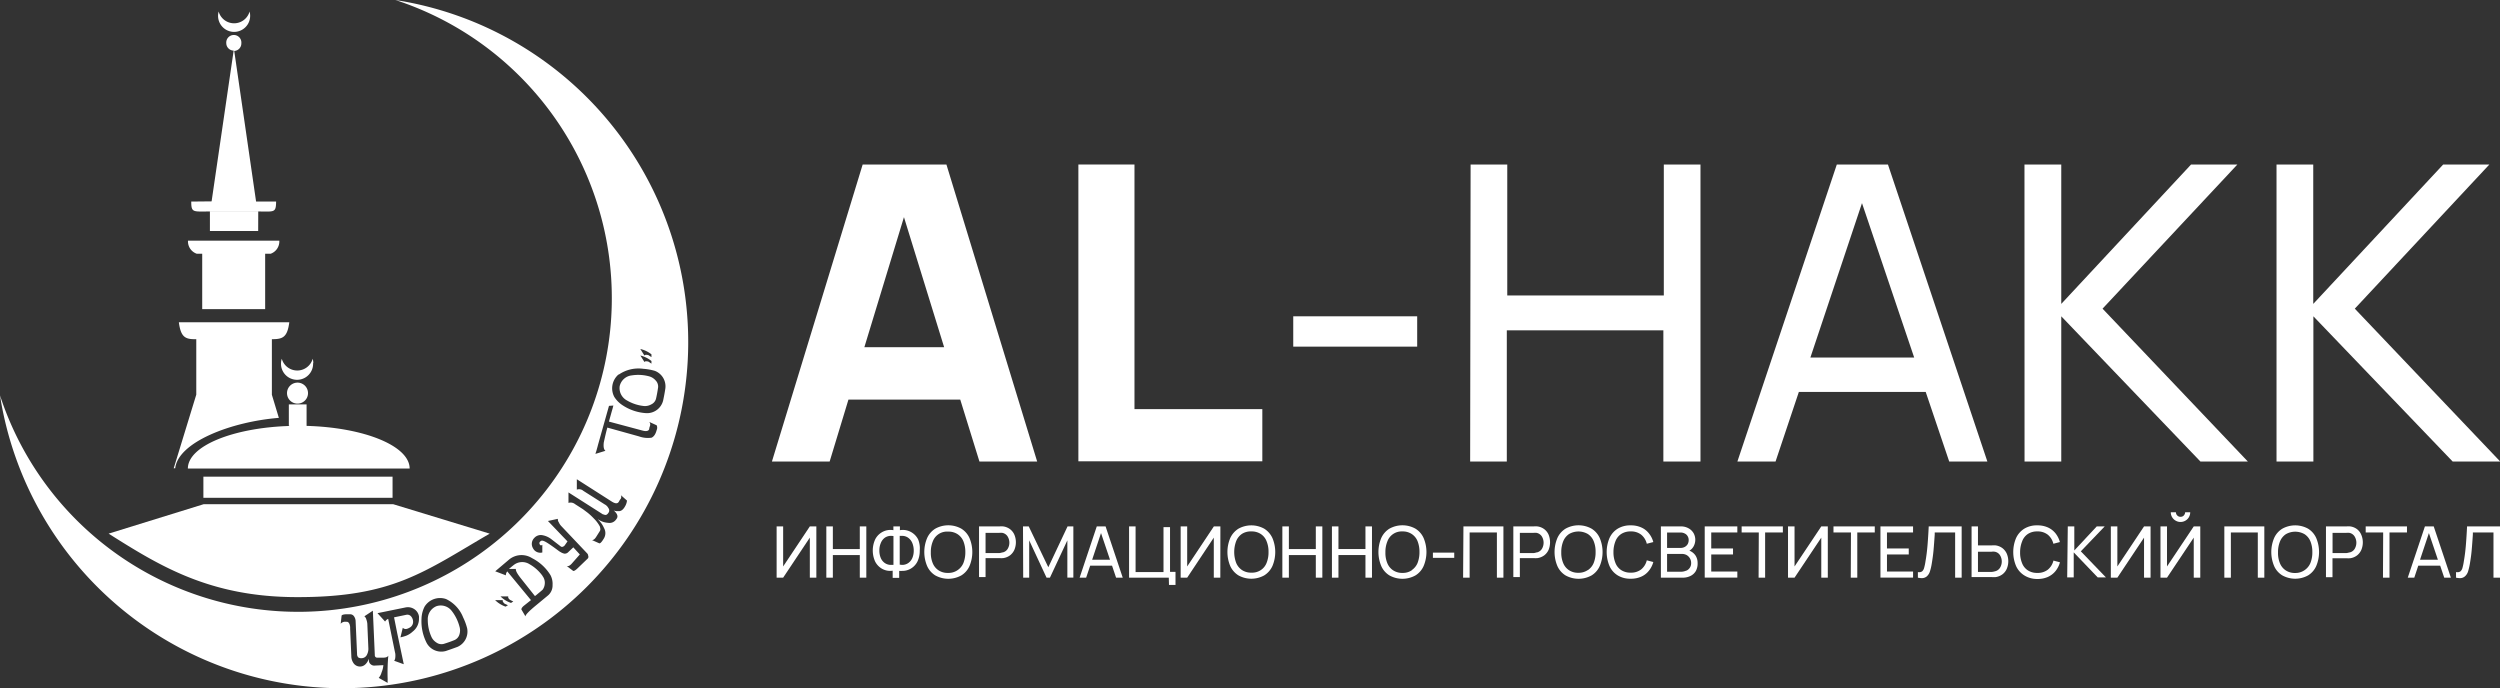 <svg xmlns="http://www.w3.org/2000/svg" viewBox="0 0 383.26 105.5"><rect x="0" y="0" width="383.26" height="105.5" fill="#333333" stroke="none"/><defs><style>.cls-1,.cls-2{fill:#fff;}.cls-1{fill-rule:evenodd;}</style></defs><g id="Слой_2" data-name="Слой 2"><g id="Слой_1-2" data-name="Слой 1"><path class="cls-1" d="M45.53,91.54c-13.41,0-21.1-4.83-28.88-9.73L31.21,77.3H60.29l14.78,4.51c-10,5.81-14.83,9.77-29.55,9.73Zm0-32.88A1.61,1.61,0,1,1,44,60.27h0A1.61,1.61,0,0,1,45.58,58.66Zm-1.25,6.61V62H47v3.29c8.83.24,15.8,3.07,15.8,6.54h-34c0-3.44,6.88-6.26,15.63-6.53Zm-13.1,7.81h29v3.24h-29ZM48,55.69a2.46,2.46,0,0,1-4.92.15v-.15A2.37,2.37,0,0,1,43.2,55a2.46,2.46,0,0,0,4.74,0,2.37,2.37,0,0,1,.09.65Zm-17-16.79v8.49h9.65V38.9h.84a2,2,0,0,0,1.33-2h-14a2,2,0,0,0,1.35,2Zm-1.68-8c0,1.75.29,1.52,2.91,1.52h7.19c2.62,0,2.89.27,2.91-1.52l-3.07,0L35.91,7.81A1.15,1.15,0,0,0,37,6.63a1.16,1.16,0,1,0-2.31,0,1.15,1.15,0,0,0,1.13,1.13L32.44,30.87ZM30.09,52v8.5L26.63,71.79h.23c.45-4,8.55-7.14,15.89-7.73l-1.07-3.54V52c1.65,0,2.37-.26,2.67-2.6H27.42c.3,2.33,1,2.63,2.67,2.6Zm9.49-16.59h-7.4v-3h7.41Zm-6.15-33a2.46,2.46,0,1,0,4.83-.64,2.46,2.46,0,0,1-4.74,0,2.5,2.5,0,0,0-.09.66"/><path class="cls-2" d="M69.27,93.68a2.12,2.12,0,0,0-2.33-.76A2.14,2.14,0,0,0,65.58,95a6.34,6.34,0,0,0,.55,2.61,2,2,0,0,0,.77.89,1.33,1.33,0,0,0,1.13.21c.52-.16,1.08-.35,1.66-.59a1.35,1.35,0,0,0,.75-.88,2,2,0,0,0,0-1.18A6.62,6.62,0,0,0,69.27,93.68Z"/><path class="cls-2" d="M83.19,88.31a6.27,6.27,0,0,0-2-1.81,2.11,2.11,0,0,0-2.45.13l-.36.29-.36.3,1.07,0c-.06.27.22.77.82,1.52l2.1,2.64c.13-.09.3-.23.51-.41.42-.34.64-.54.67-.57a1.73,1.73,0,0,0,.32-.84,1.69,1.69,0,0,0-.36-1.28Z"/><path class="cls-2" d="M96.13,61.4a6.4,6.4,0,0,0,2.55.84A1.92,1.92,0,0,0,99.83,62a1.34,1.34,0,0,0,.74-.87c.12-.53.23-1.11.32-1.74a1.35,1.35,0,0,0-.39-1.08,2,2,0,0,0-1-.62,6.4,6.4,0,0,0-2.65-.14A2.13,2.13,0,0,0,95,59.2h0A2.15,2.15,0,0,0,96.13,61.4Z"/><path class="cls-2" d="M60.61,0A48.08,48.08,0,1,1,0,60.61H0A53.07,53.07,0,1,0,60.61,0ZM59.43,104.14a4.29,4.29,0,0,0,0,.55l-1.37-.77a2.08,2.08,0,0,0,.44-.85,3.48,3.48,0,0,0,.27-1.1l-1.4.07a.78.78,0,0,1-.54-.21.68.68,0,0,1-.27-.51V101c-.32.76-.75,1.15-1.3,1.18a1.21,1.21,0,0,1-1-.43,1.88,1.88,0,0,1-.4-1.16l-.18-4.16v-.3q-.09-.83-.57-.81H53a.9.9,0,0,0-.77.3l.14-1.25c.07-.11.3-.18.66-.2l.6,0a.72.72,0,0,1,.66.34,1.38,1.38,0,0,1,.23.75l.22,5a.72.72,0,0,0,.19.53.89.89,0,0,0,.57.11.92.92,0,0,0,.77-.56,1.93,1.93,0,0,0,.2-1l-.16-3.74a2.57,2.57,0,0,0-.14-.61.88.88,0,0,0-.31-.51l1.3-.86.3,6.81a.36.36,0,0,0,.31.39h.1l.91,0c.39,0,.64-.11.75-.3A29.14,29.14,0,0,0,59.43,104.14Zm3.84-7.32a3.11,3.11,0,0,1-1,.64,6.78,6.78,0,0,1-.88.25l.36-1.47a.61.61,0,0,0,.6.17,1.31,1.31,0,0,0,.37-.15,1,1,0,0,0,.61-.94,1.25,1.25,0,0,0-.28-.79.76.76,0,0,0-.76-.28l-1.88.39.49,2.45,1,4.74-1.47-.53a1,1,0,0,0,.17-.52,2.72,2.72,0,0,0,0-.57l-.11-.52-.11-.54-.87-4.27a.86.86,0,0,0-.47.41L57.87,94l4.31-.88a1.77,1.77,0,0,1,1.36.28,1.63,1.63,0,0,1,.69,1.09,2.34,2.34,0,0,1,0,.3A2.45,2.45,0,0,1,63.27,96.82Zm6.86,2.35c-.59.22-1.18.43-1.78.63h0a2.55,2.55,0,0,1-2.95-1.25,7.29,7.29,0,0,1-.78-3.7A4.36,4.36,0,0,1,65.09,93a2.79,2.79,0,0,1,3.3-1.16A5.22,5.22,0,0,1,71,94.65a8.57,8.57,0,0,1,.62,1.69A2.57,2.57,0,0,1,70.13,99.17ZM77.51,93a4.39,4.39,0,0,1-1.61-1h1.18a.34.34,0,0,0,.07.32,1,1,0,0,0,.23.24l.49.22Zm.83-.57a4.11,4.11,0,0,1-1.61-1h1.19a.37.37,0,0,0,.06.32,1,1,0,0,0,.24.23l.47.23Zm6.37-2.73a2,2,0,0,1-.78,1.65l-1.74,1.44c-1.12.92-1.66,1.49-1.63,1.71l-.63-1.07c0-.16.12-.35.4-.58L81.4,92l-3.63-4.4a.89.89,0,0,0-.22.6l-1.63-.62L78,85.82a3,3,0,0,1,3.57-.25,7.06,7.06,0,0,1,2.82,2.6A2.87,2.87,0,0,1,84.71,89.69Zm5.43-4.11-1.61,1.55c-.3.28-.51.41-.65.39l-1-.76c.19.07.43,0,.74-.33L88.89,85l0,0-1-1.09-.74.7a.77.77,0,0,1-.6.27,1.59,1.59,0,0,1-.63-.26c-.08,0-.54-.39-1.42-1s-1.33-.85-1.57-.69-.29.32-.19.51.23.22.4.08l0,1.18a1.27,1.27,0,0,1-1.18-.31,1.38,1.38,0,0,1-.26-.36,1.29,1.29,0,0,1,.2-1.55,1.34,1.34,0,0,1,1.32-.42,3.13,3.13,0,0,1,1.33.62l1.4,1.08q.25.21.6-.12L87,83l-3-3.13,1.52-.33a.86.86,0,0,0,.16.56,1.94,1.94,0,0,0,.34.52l4,4.22a.55.55,0,0,1,.15.36A.39.39,0,0,1,90.14,85.58Zm5.63-7.87c-.29.47-.61.68-1,.64h-.25a1.36,1.36,0,0,1-.44-.11c.54.47.71.89.47,1.25l-.07.1-.06.08v0a1.21,1.21,0,0,1-1.19.47,3,3,0,0,1-1.45-.47.31.31,0,0,0-.13-.06,3.91,3.91,0,0,1,.95,1.33,1.59,1.59,0,0,1,0,1.56l-.17.27c-.22.34-.4.52-.54.52l-1.13-.5c.19,0,.41-.13.64-.5l.56-.89c.11-.16.09-.39,0-.7a5,5,0,0,0-.85-1.15,10.37,10.37,0,0,0-1-.94l-.73-.55-.67-.43-.56-.36a1.06,1.06,0,0,0-1-.18V75.49l5.23,3.33c-.06,0,0,0,.27.09s.44,0,.67-.36a.59.59,0,0,0-.05-.66,1.32,1.32,0,0,0-.56-.56l-3.28-2.08a1,1,0,0,0-1-.19V73.47l5.37,3.43c.53.33.89.35,1.08,0s.27-.41.3-.47a.59.59,0,0,0,0-.52l.94.83A2.17,2.17,0,0,1,95.77,77.71Zm4.9-11.78c-.18.66-.44,1-.78,1.16a4,4,0,0,1-1.93-.2l-4.85-1.35c-.16.56-.34,1.33-.55,2.29-.07.66,0,1.08.26,1.27l-1.53.47c0-.08.07-.24.13-.44.18-.65.26-.93.23-.85l1.71-6.07.67-.05c-.07.3-.15.59-.24.88l-.44,1.58L98.47,66c.61.17,1,.08,1.06-.26,0-.18.1-.36.14-.54a.61.61,0,0,0-.14-.52l1.14.52A.89.89,0,0,1,100.67,65.93Zm-.8-11.61v.42l-.45-.3a1.65,1.65,0,0,0-.32-.06.4.4,0,0,0-.31.11l-.63-1A4.35,4.35,0,0,1,99.87,54.32Zm0,1v.42l-.44-.3a1,1,0,0,0-.33-.06.3.3,0,0,0-.3.11l-.63-1A4.35,4.35,0,0,1,99.84,55.32Zm-5,2.09a5.33,5.33,0,0,1,3.75-.88,8.65,8.65,0,0,1,1.76.31A2.54,2.54,0,0,1,102,59.56c-.09.62-.21,1.24-.34,1.85a2.55,2.55,0,0,1-2.55,1.93,7.35,7.35,0,0,1-3.6-1.17,4.25,4.25,0,0,1-1.34-1.33A2.8,2.8,0,0,1,94.82,57.41Z"/><path class="cls-2" d="M150.15,70.75l-2.94-9.49H130.07l-2.88,9.49h-8.85l13.91-45.53h12.84L159,70.75ZM132.51,53.23h12.23l-6.16-19.94Z"/><path class="cls-2" d="M165.32,25.22h8.6v37.5h19.6v8h-28.2Z"/><path class="cls-2" d="M198.26,48.49h19v4.65h-19Z"/><path class="cls-2" d="M225.45,25.22h5.62V45.3h24V25.22h5.62V70.75H255V50.64h-24V70.75h-5.62Z"/><path class="cls-2" d="M298.82,70.75l-3.6-10.66H275.77L272.2,70.75h-5.85l15.24-45.53h7.84l15.24,45.53ZM277.54,54.81h15.91l-8-23.67Z"/><path class="cls-2" d="M310.36,25.22H316V46.59L335.9,25.22H343l-20.67,22.1L344.6,70.75h-7.27L316,48.49V70.75h-5.63Z"/><path class="cls-2" d="M349,25.22h5.63V46.59l19.92-21.37h7.08L361,47.32l22.29,23.43H376L354.65,48.49V70.75H349Z"/><path class="cls-2" d="M125.15,88.56h-1V82.42l-4.09,6.14h-1V80.7h1v6.14l4.09-6.14h1Z"/><path class="cls-2" d="M126.68,80.7h1v3.47h4.13V80.7h1v7.86h-1V85.09h-4.13v3.47h-1Z"/><path class="cls-2" d="M136.49,87.52a2.55,2.55,0,0,1-1.33-.36,2.67,2.67,0,0,1-1-1.08,4.12,4.12,0,0,1,0-3.37,2.63,2.63,0,0,1,1-1.09,2.58,2.58,0,0,1,1.8-.34V80.7h1v.58a2.58,2.58,0,0,1,1.8.34,2.63,2.63,0,0,1,1,1.09A3.67,3.67,0,0,1,141,84.4a3.79,3.79,0,0,1-.35,1.68,2.62,2.62,0,0,1-1,1.08,2.53,2.53,0,0,1-1.33.36,3.59,3.59,0,0,1-.47,0v1.07h-1V87.49A3.59,3.59,0,0,1,136.49,87.52Zm.15-5.37a1.66,1.66,0,0,0-1,.29,1.86,1.86,0,0,0-.61.81,2.81,2.81,0,0,0-.22,1.15,2.92,2.92,0,0,0,.21,1.13,1.79,1.79,0,0,0,.62.78,1.63,1.63,0,0,0,1,.29l.33,0V82.17Zm1.61,4.45a1.63,1.63,0,0,0,1-.29,1.79,1.79,0,0,0,.62-.78,2.82,2.82,0,0,0,.21-1.11,3.06,3.06,0,0,0-.21-1.15,1.91,1.91,0,0,0-.63-.82,1.6,1.6,0,0,0-1-.3l-.31,0v4.41Z"/><path class="cls-2" d="M143.38,88.21a3.2,3.2,0,0,1-1.25-1.44,5.54,5.54,0,0,1,0-4.28,3.25,3.25,0,0,1,1.25-1.44,4.1,4.1,0,0,1,4,0,3.25,3.25,0,0,1,1.25,1.44,5.54,5.54,0,0,1,0,4.28,3.2,3.2,0,0,1-1.25,1.44,4.1,4.1,0,0,1-4,0Zm3.43-.81a2.44,2.44,0,0,0,.89-1.1,4.49,4.49,0,0,0,.29-1.67A4.4,4.4,0,0,0,147.7,83a2.38,2.38,0,0,0-.89-1.1,2.5,2.5,0,0,0-1.45-.4A2.33,2.33,0,0,0,143,83a4.29,4.29,0,0,0-.3,1.67,4.07,4.07,0,0,0,.29,1.66,2.37,2.37,0,0,0,.89,1.1,2.5,2.5,0,0,0,1.45.4A2.44,2.44,0,0,0,146.81,87.4Z"/><path class="cls-2" d="M153.22,80.7a3.36,3.36,0,0,1,.57,0,2.25,2.25,0,0,1,1.06.43,2.13,2.13,0,0,1,.66.85,3,3,0,0,1,0,2.3,2.2,2.2,0,0,1-.66.85,2.25,2.25,0,0,1-1.06.43,3.4,3.4,0,0,1-.57,0h-2.13v2.91h-1V80.7Zm.45,4a1.21,1.21,0,0,0,.8-.54,1.84,1.84,0,0,0,0-1.92,1.23,1.23,0,0,0-.8-.55,2.37,2.37,0,0,0-.49,0h-2.09v3.1h2.09A1.8,1.8,0,0,0,153.67,84.68Z"/><path class="cls-2" d="M156.83,80.7h.88l3,6.26,2.95-6.26h.89v7.85h-.92V82.84l-2.67,5.72h-.52l-2.66-5.72v5.72h-.92Z"/><path class="cls-2" d="M171.1,88.56l-.62-1.84h-3.35l-.62,1.84h-1l2.63-7.86h1.35l2.63,7.86Zm-3.67-2.75h2.74l-1.38-4.09Z"/><path class="cls-2" d="M179.18,88.56h-6.09V80.7h1v7h4.28V80.81h1v6.86h.84v2h-1Z"/><path class="cls-2" d="M187.08,88.56h-1V82.42L182,88.56h-1V80.7h1v6.14l4.09-6.14h1Z"/><path class="cls-2" d="M189.86,88.21a3.28,3.28,0,0,1-1.26-1.44,5.54,5.54,0,0,1,0-4.28,3.34,3.34,0,0,1,1.26-1.44,4.08,4.08,0,0,1,3.95,0,3.34,3.34,0,0,1,1.26,1.44,5.54,5.54,0,0,1,0,4.28,3.28,3.28,0,0,1-1.26,1.44,4.08,4.08,0,0,1-3.95,0Zm3.42-.81a2.31,2.31,0,0,0,.89-1.1,4.29,4.29,0,0,0,.3-1.67,4.21,4.21,0,0,0-.3-1.66,2.31,2.31,0,0,0-.88-1.1,2.52,2.52,0,0,0-1.45-.4,2.49,2.49,0,0,0-1.45.38,2.43,2.43,0,0,0-.88,1.11,4.77,4.77,0,0,0,0,3.33,2.44,2.44,0,0,0,.89,1.1,2.53,2.53,0,0,0,1.46.4A2.39,2.39,0,0,0,193.28,87.4Z"/><path class="cls-2" d="M196.59,80.7h1v3.47h4.13V80.7h1v7.86h-1V85.09h-4.13v3.47h-1Z"/><path class="cls-2" d="M204.19,80.7h1v3.47h4.14V80.7h1v7.86h-1V85.09h-4.14v3.47h-1Z"/><path class="cls-2" d="M213,88.21a3.2,3.2,0,0,1-1.25-1.44,5.54,5.54,0,0,1,0-4.28A3.25,3.25,0,0,1,213,81.05a4.1,4.1,0,0,1,4,0,3.25,3.25,0,0,1,1.25,1.44,5.54,5.54,0,0,1,0,4.28A3.2,3.2,0,0,1,217,88.21a4.1,4.1,0,0,1-4,0Zm3.43-.81a2.44,2.44,0,0,0,.89-1.1,4.49,4.49,0,0,0,.29-1.67,4.4,4.4,0,0,0-.29-1.66,2.38,2.38,0,0,0-.89-1.1,2.5,2.5,0,0,0-1.45-.4A2.33,2.33,0,0,0,212.69,83a4.29,4.29,0,0,0-.3,1.67,4.07,4.07,0,0,0,.29,1.66,2.37,2.37,0,0,0,.89,1.1,2.5,2.5,0,0,0,1.45.4A2.44,2.44,0,0,0,216.47,87.4Z"/><path class="cls-2" d="M219.67,84.72h3.27v.8h-3.27Z"/><path class="cls-2" d="M224.35,80.7h6.13v7.86h-1V81.63h-4.18v6.93h-1Z"/><path class="cls-2" d="M235.11,80.7a3.48,3.48,0,0,1,.58,0,2.25,2.25,0,0,1,1.06.43,2.13,2.13,0,0,1,.66.85,3.12,3.12,0,0,1,0,2.3,2.2,2.2,0,0,1-.66.85,2.33,2.33,0,0,1-1.06.43,3.52,3.52,0,0,1-.58,0H233v2.91h-1V80.7Zm.46,4a1.24,1.24,0,0,0,.8-.54,1.84,1.84,0,0,0,0-1.92,1.25,1.25,0,0,0-.8-.55,2.37,2.37,0,0,0-.49,0H233v3.1h2.1A1.8,1.8,0,0,0,235.57,84.68Z"/><path class="cls-2" d="M240,88.21a3.2,3.2,0,0,1-1.25-1.44,5.54,5.54,0,0,1,0-4.28A3.25,3.25,0,0,1,240,81.05a4.1,4.1,0,0,1,4,0,3.25,3.25,0,0,1,1.25,1.44,5.54,5.54,0,0,1,0,4.28,3.2,3.2,0,0,1-1.25,1.44,4.1,4.1,0,0,1-4,0Zm3.43-.81a2.44,2.44,0,0,0,.89-1.1,4.3,4.3,0,0,0,.29-1.67,4.21,4.21,0,0,0-.29-1.66,2.38,2.38,0,0,0-.89-1.1,2.87,2.87,0,0,0-2.89,0,2.45,2.45,0,0,0-.89,1.11,4.29,4.29,0,0,0-.3,1.67,4.07,4.07,0,0,0,.29,1.66,2.37,2.37,0,0,0,.89,1.1,2.5,2.5,0,0,0,1.45.4A2.44,2.44,0,0,0,243.4,87.4Z"/><path class="cls-2" d="M248,88.21a3.22,3.22,0,0,1-1.26-1.44,5.54,5.54,0,0,1,0-4.28A3.27,3.27,0,0,1,248,81.05a3.68,3.68,0,0,1,2-.51,3.79,3.79,0,0,1,1.59.31,3,3,0,0,1,1.17.89,3.59,3.59,0,0,1,.7,1.36l-1,.26a2.56,2.56,0,0,0-.87-1.4,2.5,2.5,0,0,0-1.6-.49,2.6,2.6,0,0,0-1.45.39,2.35,2.35,0,0,0-.88,1.1,4.48,4.48,0,0,0-.31,1.67,4.24,4.24,0,0,0,.3,1.66,2.29,2.29,0,0,0,.89,1.11,2.57,2.57,0,0,0,1.45.39,2.5,2.5,0,0,0,1.6-.49,2.56,2.56,0,0,0,.87-1.4l1,.26a3.59,3.59,0,0,1-.7,1.36,3,3,0,0,1-1.17.89,3.79,3.79,0,0,1-1.59.31A3.68,3.68,0,0,1,248,88.21Z"/><path class="cls-2" d="M259.92,85.15a2.07,2.07,0,0,1,.33,1.16A2.41,2.41,0,0,1,260,87.5a1.91,1.91,0,0,1-.81.78,2.67,2.67,0,0,1-1.24.28h-3.33V80.7h3.06a2.34,2.34,0,0,1,1.18.29,2,2,0,0,1,.78.76,2.09,2.09,0,0,1,0,2,1.68,1.68,0,0,1-.65.67A2,2,0,0,1,259.92,85.15ZM255.57,84h2.07a1.33,1.33,0,0,0,.63-.15,1.14,1.14,0,0,0,.45-.42,1.24,1.24,0,0,0,.16-.64,1.07,1.07,0,0,0-.16-.59,1,1,0,0,0-.44-.41,1.32,1.32,0,0,0-.64-.15h-2.07Zm2.95,3.49a1.24,1.24,0,0,0,.74-1.17,1.41,1.41,0,0,0-.18-.71,1.44,1.44,0,0,0-.5-.51,1.5,1.5,0,0,0-.74-.18h-2.27v2.73h2.16A2,2,0,0,0,258.52,87.47Z"/><path class="cls-2" d="M261.34,80.7h5v.93h-4v2.45h3.34V85h-3.34v2.62h4v.93h-5Z"/><path class="cls-2" d="M269.63,81.63H267V80.7h6.32v.93H270.6v6.93h-1Z"/><path class="cls-2" d="M280.21,88.56h-1V82.42l-4.1,6.14h-1V80.7h1v6.14l4.1-6.14h1Z"/><path class="cls-2" d="M283.76,81.63h-2.68V80.7h6.33v.93h-2.68v6.93h-1Z"/><path class="cls-2" d="M288.28,80.7h5v.93h-4v2.45h3.34V85h-3.34v2.62h4v.93h-5Z"/><path class="cls-2" d="M294.2,87.72a.74.74,0,0,0,.48-.14,1.06,1.06,0,0,0,.29-.5,7.81,7.81,0,0,0,.22-1.06c.14-.79.24-1.61.31-2.47s.13-1.81.18-2.85h5.05v7.86h-1V81.63H296.6l0,.32c-.06.92-.12,1.71-.18,2.39s-.16,1.38-.28,2.1a8.28,8.28,0,0,1-.28,1.18,1.73,1.73,0,0,1-.46.73,1.16,1.16,0,0,1-.81.28,3,3,0,0,1-.57-.07v-.85Z"/><path class="cls-2" d="M303.23,80.7v2.91h2.13a3.6,3.6,0,0,1,.58,0,2.25,2.25,0,0,1,1.05.43,2.2,2.2,0,0,1,.66.85,3,3,0,0,1,0,2.3,2.13,2.13,0,0,1-.66.85,2.25,2.25,0,0,1-1.05.43,3.58,3.58,0,0,1-.58,0h-3.11V80.7Zm2.58,6.89a1.23,1.23,0,0,0,.8-.55,1.84,1.84,0,0,0,0-1.92,1.21,1.21,0,0,0-.8-.54,1.8,1.8,0,0,0-.49,0h-2.09v3.1h2.09A2.37,2.37,0,0,0,305.81,87.59Z"/><path class="cls-2" d="M310.33,88.21a3.28,3.28,0,0,1-1.26-1.44,5.54,5.54,0,0,1,0-4.28,3.34,3.34,0,0,1,1.26-1.44,3.68,3.68,0,0,1,2-.51,3.87,3.87,0,0,1,1.6.31,3.2,3.2,0,0,1,1.17.89,3.72,3.72,0,0,1,.69,1.36l-1,.26a2.56,2.56,0,0,0-.87-1.4,2.5,2.5,0,0,0-1.6-.49,2.54,2.54,0,0,0-1.44.39A2.31,2.31,0,0,0,310,83a4.48,4.48,0,0,0-.31,1.67,4.24,4.24,0,0,0,.3,1.66,2.29,2.29,0,0,0,.89,1.11,2.57,2.57,0,0,0,1.45.39,2.5,2.5,0,0,0,1.6-.49,2.56,2.56,0,0,0,.87-1.4l1,.26a3.72,3.72,0,0,1-.69,1.36,3.2,3.2,0,0,1-1.17.89,3.87,3.87,0,0,1-1.6.31A3.68,3.68,0,0,1,310.33,88.21Z"/><path class="cls-2" d="M317,80.7h1v3.69l3.44-3.69h1.22L319,84.52l3.85,4h-1.26l-3.68-3.84v3.84h-1Z"/><path class="cls-2" d="M329.69,88.56h-1V82.42l-4.09,6.14h-1V80.7h1v6.14l4.09-6.14h1Z"/><path class="cls-2" d="M331.21,80.7h1v6.14l4.1-6.14h1v7.86h-1V82.42l-4.1,6.14h-1Zm2.33-.88a1.47,1.47,0,0,1-.75-1.29h.79a.7.7,0,0,0,.09.35.81.81,0,0,0,.26.26.73.73,0,0,0,.35.09.74.74,0,0,0,.36-.09.69.69,0,0,0,.25-.26.71.71,0,0,0,.1-.35h.78a1.5,1.5,0,0,1-.2.75,1.4,1.4,0,0,1-.54.54,1.5,1.5,0,0,1-.75.2A1.44,1.44,0,0,1,333.54,79.82Z"/><path class="cls-2" d="M341,80.7h6.13v7.86h-1V81.63H342v6.93h-1Z"/><path class="cls-2" d="M349.89,88.21a3.16,3.16,0,0,1-1.26-1.44,5.54,5.54,0,0,1,0-4.28,3.21,3.21,0,0,1,1.26-1.44,4.08,4.08,0,0,1,3.95,0,3.25,3.25,0,0,1,1.25,1.44,5.54,5.54,0,0,1,0,4.28,3.2,3.2,0,0,1-1.25,1.44,4.08,4.08,0,0,1-3.95,0Zm3.42-.81a2.44,2.44,0,0,0,.89-1.1,4.3,4.3,0,0,0,.29-1.67A4.21,4.21,0,0,0,354.2,83a2.38,2.38,0,0,0-.89-1.1,2.87,2.87,0,0,0-2.89,0,2.45,2.45,0,0,0-.89,1.11,4.29,4.29,0,0,0-.3,1.67,4.07,4.07,0,0,0,.29,1.66,2.37,2.37,0,0,0,.89,1.1,2.5,2.5,0,0,0,1.45.4A2.44,2.44,0,0,0,353.31,87.4Z"/><path class="cls-2" d="M359.72,80.7a3.48,3.48,0,0,1,.58,0,2.25,2.25,0,0,1,1.05.43A2.13,2.13,0,0,1,362,82a3,3,0,0,1,0,2.3,2.2,2.2,0,0,1-.66.85,2.25,2.25,0,0,1-1.05.43,3.52,3.52,0,0,1-.58,0h-2.13v2.91h-1V80.7Zm.46,4a1.22,1.22,0,0,0,.79-.54,1.84,1.84,0,0,0,0-1.92,1.23,1.23,0,0,0-.79-.55,2.49,2.49,0,0,0-.49,0h-2.1v3.1h2.1A1.89,1.89,0,0,0,360.18,84.68Z"/><path class="cls-2" d="M365.35,81.63h-2.68V80.7H369v.93h-2.68v6.93h-1Z"/><path class="cls-2" d="M374.71,88.56l-.62-1.84h-3.36l-.61,1.84h-1l2.63-7.86h1.35l2.63,7.86ZM371,85.81h2.74l-1.38-4.09Z"/><path class="cls-2" d="M376.73,87.72a.74.74,0,0,0,.48-.14,1.06,1.06,0,0,0,.29-.5,7.81,7.81,0,0,0,.22-1.06c.14-.79.24-1.61.31-2.47s.13-1.81.18-2.85h5.05v7.86h-1V81.63h-3.16l0,.32c-.06.92-.12,1.71-.18,2.39s-.16,1.38-.28,2.1a9.92,9.92,0,0,1-.28,1.18,1.65,1.65,0,0,1-.47.73,1.13,1.13,0,0,1-.81.28,3,3,0,0,1-.56-.07v-.85Z"/></g></g></svg>